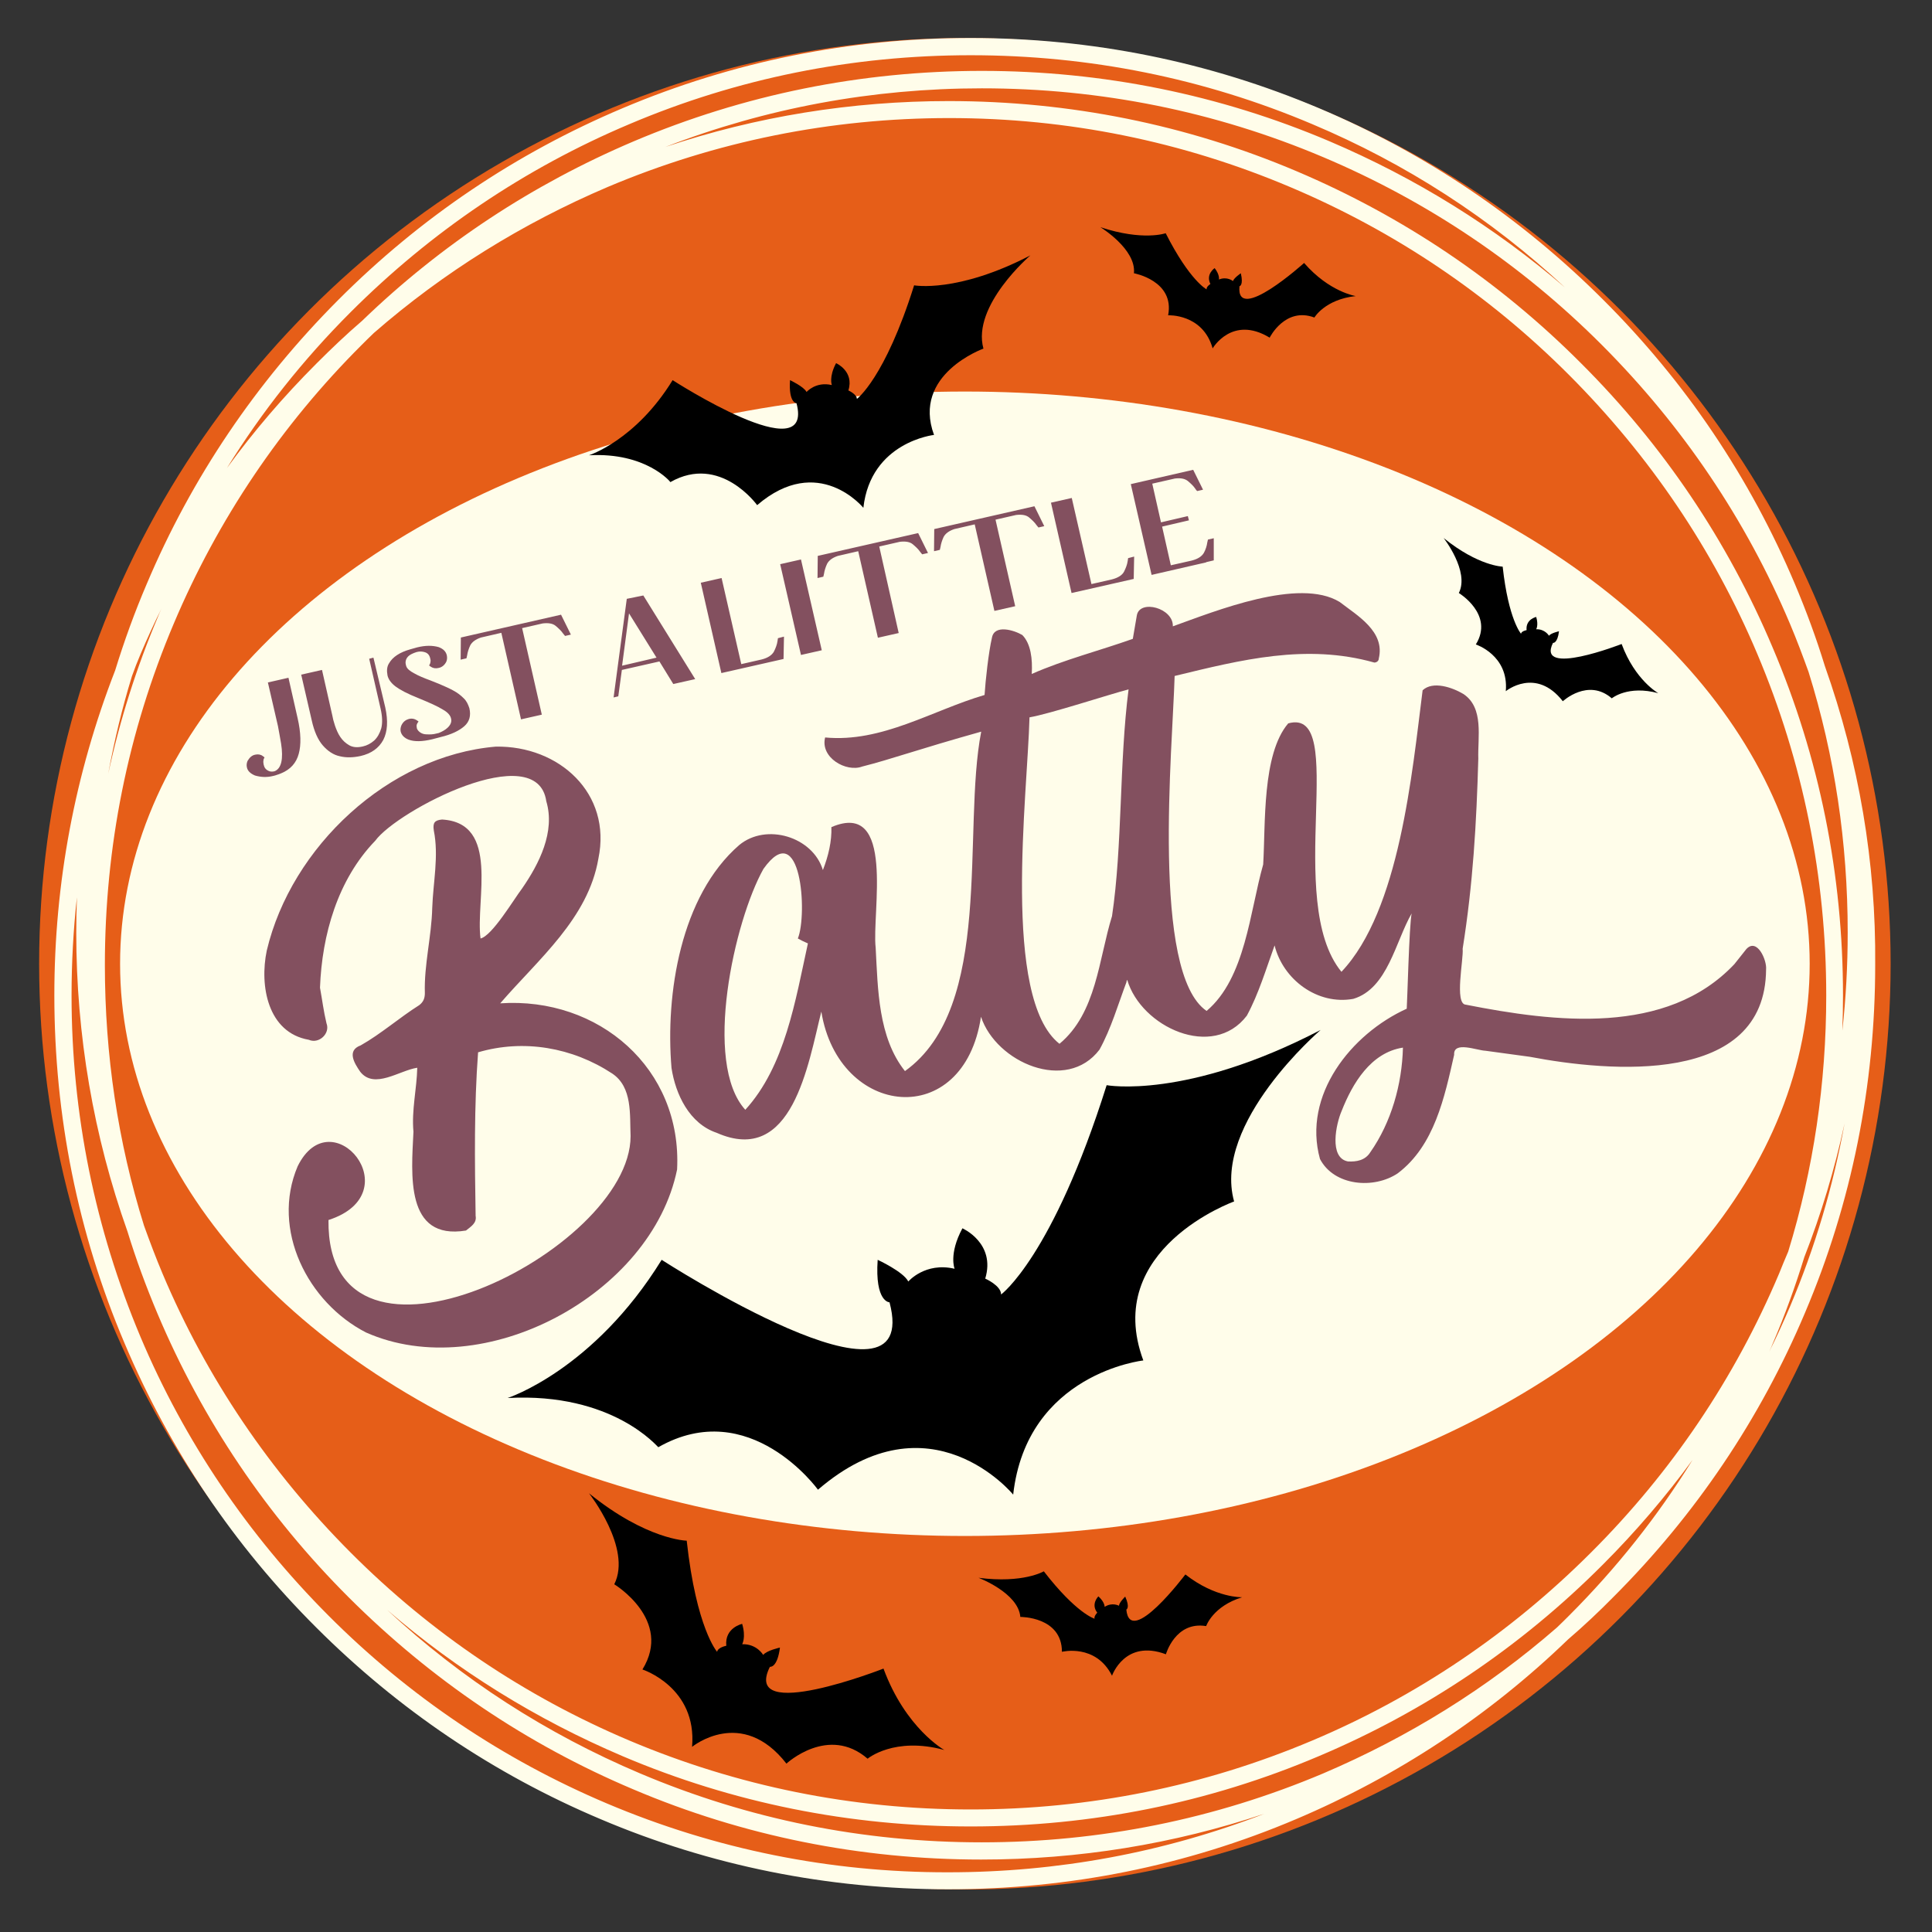 <?xml version="1.0" encoding="utf-8"?>
<!-- Generator: Adobe Illustrator 26.3.1, SVG Export Plug-In . SVG Version: 6.00 Build 0)  -->
<svg version="1.1" id="Layer_1" xmlns="http://www.w3.org/2000/svg" xmlns:xlink="http://www.w3.org/1999/xlink" x="0px" y="0px"
	 viewBox="0 0 864 864" style="enable-background:new 0 0 864 864;" xml:space="preserve">
<rect x="0" y="0" width="864" height="864" fill="#333333" stroke="none"/>
<style type="text/css">
	.st0{fill:#E65E18;}
	.st1{fill:#FFFDEA;}
	.st2{fill:#83505F;}
</style>
<g>
	<circle class="st0" cx="431.5" cy="431" r="414"/>
	<ellipse class="st1" cx="431.5" cy="431" rx="377.8" ry="255.9"/>
	<path class="st2" d="M302.8,523c-11.4,55.9-86.5,96.2-139.1,72.9c-26.1-13.4-42.6-46-30.6-74.3c15.1-30.8,50.9,12,13.8,24
		c-1,81.1,135.1,14.1,135.1-37.5c-0.4-9.6,0.9-21.9-8.2-28c-17.8-11.7-39.6-15.5-60-9.5c-1.8,24.1-1.5,48.7-1.1,73.1
		c0.6,3.3-2.1,4.8-4.3,6.6c-27.4,4.5-24.4-25.3-23.5-44.2c-0.9-9.6,1.5-19.2,1.7-28.6c-8,1.2-19.2,9.8-25.5,1.8
		c-2.7-3.9-6.1-9.5,0.2-11.8c9.2-5.2,17.3-12.4,26.2-18c1.8-1.4,2.5-3,2.5-5.4c-0.4-12.6,3-25.3,3.3-38.1c0.4-11.4,3-23.2,0.7-34.6
		c-0.5-3.4,0.3-4.6,3.7-4.9c26,1.5,14.9,36,17.2,53.2c5.2-1.2,14.8-17.4,18.6-22.4c7.6-11,14.9-25.3,10.8-39
		c-4.1-28.4-66.6,4.1-76.5,17.7c-16.8,17.4-23.8,42-24.7,65.7c1,5.4,1.6,10.5,2.9,15.9c1.8,4.6-3.4,9.4-7.9,7.4
		c-18.4-3.2-22.1-24.2-18.8-39.9c11-46.4,54.4-87.1,102.4-91.2c28.3-0.5,52,20.9,45.9,50.1c-4.6,26.8-26.8,44.9-43.9,64.7
		C267.7,445.7,305.1,477.8,302.8,523z M789.8,433.5c-0.3,52.2-70,45.9-105.7,39.1l-19.8-2.7c-3.7-0.1-14.4-4.5-14,1.8
		c-4.3,19-8.8,40.6-25.2,53c-10.7,7.2-28.5,5.7-34.8-6.4c-7.9-28.5,13.9-55.9,38.8-67.2c0.2-1.8,1.1-37.7,2.2-42.6
		c-7.2,12.4-10.7,33.6-26.1,38.2c-16,2.9-31.4-8.6-35.2-23.9c-3.8,10.5-7.1,21.6-12.4,31.4c-15.2,20-47.3,5.1-53.5-16
		c-0.2,0.3-0.4,0.7-0.3,0.9c-3.8,10.1-6.9,20.9-12.1,30.3c-14.7,19.4-46.2,5.8-53-14.7c-7.7,51.2-63.7,45.2-71.4-2.3
		c-5.9,23.5-12.9,69.2-46.8,54.2c-12.2-4.1-18.4-17.2-20.2-29c-2.8-33.1,4.1-77,30.3-99.7c12.1-10,32.9-3.7,37.4,11.2
		c2.5-6.4,4-12.9,3.8-19.2c28.9-12.4,18,38.5,19.8,53.9c1,18.6,1.1,40.1,13.1,55.2c40-28.6,25.5-107.5,34.1-151.8
		c-28.9,8.1-40.1,12.3-53.2,15.6c-7.2,2.7-18.9-4-16.6-13c25.4,2.4,47.8-12.1,71.3-19c0.4-6.4,1.8-19.2,3.3-25.6
		c1.1-6.1,9.9-3.4,13.6-1.2c3.8,3.9,4.6,10.7,4.2,17.4c14.5-6.4,30.3-10.4,45.2-15.7l1.8-10.5c1.3-7.3,16.4-3.3,16.1,4.9
		c19-6.8,56.4-22,74.6-10.9c7.9,6.1,20.4,13.2,17.5,25.3c0,1.1-1,1.8-2,1.8c-30.5-8.6-59.6-1.2-89.3,6
		c-0.9,32-10.6,132.9,14.3,149.8c17.4-14.7,19.3-44.4,25.3-65.5c1.1-17.8-0.6-49.3,11.2-63.1c27.4-7.6-2.2,79.4,23.8,111.1
		c26-27.4,31.6-89,36.3-125.9c4.6-4.3,13.3-1.3,18.3,1.7c9.2,6.2,6.3,19.3,6.6,28.9c-0.8,28.9-2.4,56.2-7,85
		c0.5,4.5-3.8,24.7,1.4,25c39.6,7.8,89.7,14.1,120.1-18.1l5.4-6.8C785.8,419.3,790.2,429.4,789.8,433.5z M361.3,421.9
		c-1.7-0.7-3-1.4-4.5-2.2c4.4-10.8,1.5-54.9-15.4-31.1c-13,23.2-27.2,86.7-8.1,107.7C351.1,476.8,355.7,447.4,361.3,421.9z
		 M504.7,308.3c-8.9,2.3-35,10.9-44.3,12.5c-0.9,34.7-12.5,125.6,13.4,146c16.6-13.8,17.5-37.8,23.5-57.1
		C502,378.3,500.5,340.9,504.7,308.3z M627.4,468.5c-14.4,2.2-22.6,16.1-27.4,28.3c-2.5,5.7-5.8,21,2.8,22.6c3.7,0.2,7.7-0.4,10-4.1
		C622.2,501.9,627,484.9,627.4,468.5z"/>
	<path class="st2" d="M133.1,321.2c1.5,6.5,1.6,11.9,0.5,15.9c-1.1,4.1-3.7,7-7.8,8.7c-0.5,0.2-1.4,0.6-2.8,1l-0.8,0.2
		c-2.8,0.7-5.5,0.6-8.2-0.2c-2.1-0.9-3.3-2.1-3.6-3.7c-0.2-1-0.1-1.8,0.3-2.8c0.9-1.5,1.9-2.5,3.4-2.8c1.3-0.3,2.5-0.1,3.4,0.6
		l0.8,0.6l-0.2,0.4c-0.2,0.3-0.3,0.7-0.3,1.1c-0.1,0.5,0,1.1,0.1,1.7l0.3,1c0.4,0.9,1,1.4,1.8,1.8s1.7,0.5,2.8,0.2
		c3-1.2,4-5.4,2.9-12.4c-0.5-3-1-5.6-1.4-7.8l-4.5-19.5l9.2-2.1L133.1,321.2z M167,294.1l-1.9,0.5l5.1,22.3c0.8,3.5,0.9,6.4,0.3,8.8
		c-0.7,2.3-1.7,4.1-3.2,5.5c-1.5,1.3-3.2,2.2-5,2.6c-2.5,0.6-4.5,0.4-6.1-0.5s-3-2.2-4-3.7c-1.1-1.6-1.8-3.4-2.4-5.1
		c-0.6-1.8-1-3.4-1.2-4.6l-4.6-20.3l-9.3,2.1l4.7,20.4c1.1,5,2.8,8.8,5,11.3c2.2,2.5,4.7,4.2,7.6,4.8c2.9,0.7,5.9,0.6,9.2-0.1
		c4.8-1.1,8.2-3.5,10.2-7.2c1.9-3.7,2.2-8.5,0.9-14.5L167,294.1z M207.3,312.2c-1.2-1.2-2.7-2.4-4.6-3.4c-1.8-1-3.9-1.9-6.2-2.9
		l-4-1.6c-3-1.1-5.4-2.1-7.3-3.2c-1.9-1-3.1-2-3.5-3.1l-0.2-0.7c-0.3-1.1-0.1-2.2,0.5-3.1c0.6-0.9,1.5-1.5,2.7-2
		c0.2-0.1,0.7-0.3,1.6-0.6l1-0.2c1-0.1,1.9,0,2.8,0.3c1.2,0.4,2,1.3,2.3,2.8c0.2,0.7,0.2,1.1,0.1,1.6c-0.1,0.5-0.2,0.9-0.4,1.1
		l-0.2,0.4l0.8,0.6c1.1,0.7,2.2,0.8,3.5,0.5c1.4-0.3,2.6-1.2,3.4-2.8c0.4-1,0.4-1.9,0.2-2.9c-0.4-1.6-1.5-2.8-3.6-3.6
		c-2.8-0.8-5.9-0.8-9.6,0.1c-1.1,0.3-2.1,0.6-3.2,0.9c-4.6,1.3-7.8,3.4-9.4,6.2c-1,1.5-1.1,3.4-0.7,5.5c0.4,1.7,1.6,3.4,3.6,4.9
		c2,1.5,5.4,3.3,10.2,5.2c5.1,2.1,8.7,3.7,10.9,5.1c2.2,1.2,3.4,2.6,3.7,4c0.4,1.5-0.2,2.9-1.6,4.2c-1.1,1-2.4,1.7-3.9,2.3l-1.3,0.3
		c-1.1,0.3-2.5,0.4-4.1,0.3c-1.7,0-3-0.7-3.9-1.8c-0.3-0.4-0.5-0.8-0.5-1.1c-0.1-0.4-0.1-0.8-0.1-1.1c0.1-0.3,0.1-0.6,0.3-0.9
		c0.1-0.2,0.3-0.5,0.4-0.6l0.2-0.2l-0.8-0.6c-1.1-0.7-2.2-0.9-3.5-0.6c-1.4,0.4-2.6,1.2-3.4,2.9c-0.4,1-0.5,1.9-0.3,2.8
		c0.4,1.5,1.5,2.8,3.6,3.6c2.5,0.9,5.9,0.9,10.5-0.2c1.4-0.4,2.8-0.7,3.8-1c4.7-1.1,8.2-2.8,10.5-4.8s3.1-4.7,2.3-8.1
		C209.3,314.9,208.6,313.4,207.3,312.2z M206.1,285.1l-0.1,9.9l2.6-0.6l0.3-1.3c0.2-1.4,0.7-3,1.4-4.5c0.8-1.5,2.4-2.7,4.8-3.5
		l9.1-2.1l8.8,38.7l9.3-2.1l-8.8-38.7l9.2-2.1c2.5-0.3,4.5,0,5.8,1.1c1.3,1.1,2.5,2.2,3.3,3.4l0.9,1.1l2.6-0.6l-4.4-8.9L206.1,285.1
		z M287.7,266.3l23.2,37.4l-9.8,2.2l-6.2-10.1l-16.8,3.8l-1.6,11.8l-2.1,0.5l5.9-44.1L287.7,266.3z M293.6,294.1l-12.3-19.8
		l-3.1,23.4L293.6,294.1z M347.7,286.7c-0.2,1.5-0.8,3.1-1.6,4.7c-0.9,1.6-2.7,2.8-5.4,3.5l-9.2,2.1l-8.8-38.5l-9.3,2.1l9.2,40.4
		l27.8-6.3l0.2-10l-2.7,0.7L347.7,286.7z M348.9,252.3l9.3,40.6l9.3-2.1l-9.3-40.6L348.9,252.3z M365.7,248.6l-0.1,9.9l2.6-0.6
		l0.3-1.3c0.2-1.4,0.7-3,1.4-4.5c0.8-1.5,2.4-2.7,4.8-3.5l9.1-2.1l8.8,38.7l9.3-2.1l-8.7-38.7l9.2-2.1c2.5-0.3,4.5,0,5.8,1.1
		c1.3,1.1,2.5,2.2,3.3,3.4l0.9,1.1l2.6-0.6l-4.4-8.9L365.7,248.6z M417.8,236.6l-0.1,9.9l2.6-0.6l0.3-1.3c0.2-1.4,0.7-3,1.4-4.5
		c0.8-1.5,2.4-2.7,4.8-3.5l9.1-2.1l8.8,38.7l9.3-2.1l-8.8-38.7l9.2-2.1c2.5-0.3,4.5,0,5.8,1.1c1.3,1.1,2.5,2.2,3.3,3.4l0.9,1.1
		l2.6-0.6l-4.4-8.9L417.8,236.6z M504.3,250.9c-0.2,1.5-0.8,3.1-1.6,4.7s-2.7,2.8-5.4,3.5l-9.2,2.1l-8.8-38.5l-9.3,2.1l9.2,40.4
		l27.8-6.3l0.2-10l-2.7,0.7L504.3,250.9z M542.8,240.7l-2.6,0.6l-0.3,1.3c-0.2,1.5-0.7,3.1-1.5,4.6c-0.9,1.6-2.7,2.8-5.5,3.5
		l-9.3,2.1l-3.9-17.3l12-2.8l-0.5-1.9l-12,2.8l-3.9-17.3l10.1-2.3c2.5-0.3,4.4,0,5.8,1.1c1.3,1.1,2.5,2.2,3.3,3.4
		c0.3,0.5,0.6,0.9,0.9,1.1l2.6-0.6l-4.4-8.9l-27.9,6.4l9.3,40.6l24.4-5.6v-0.1l3.4-0.8L542.8,240.7z"/>
	<path d="M227,625.2c0,0,38.4-12.4,68.9-61.8c0,0,116.9,75.5,101.9,19c0,0-6.6,0-5.3-19c0,0,11.5,5.3,13.7,9.7c0,0,7.5-8.8,20.7-5.7
		c0,0-2.7-6.6,3.5-18.1c0,0,15,6.6,10.2,22.5c0,0,7.1,3.1,7.1,7.1c0,0,23-16.8,47.2-93.6c0,0,35.5,6.6,95.7-24.7
		c0,0-48.5,41.5-38.7,76.7c0,0-59.1,21.2-40.6,71.1c0,0-52.1,5.7-58.2,60c0,0-37.1-45.4-87.3-2.2c0,0-30.5-42.3-71.4-19
		C294.2,647.3,274.2,622.6,227,625.2z"/>
	<path d="M263.4,203.6c0,0,20.9-6.7,37.4-33.6c0,0,63.5,41,55.4,10.3c0,0-3.6,0-2.9-10.3c0,0,6.2,2.9,7.4,5.3c0,0,4.1-4.8,11.3-3.1
		c0,0-1.4-3.6,1.9-9.8c0,0,8.2,3.6,5.5,12.2c0,0,3.8,1.7,3.8,3.8c0,0,12.5-9.1,25.6-50.8c0,0,19.3,3.6,52-13.4
		c0,0-26.3,22.5-21,41.7c0,0-32.1,11.5-22.1,38.6c0,0-28.3,3.1-31.6,32.6c0,0-20.1-24.7-47.5-1.2c0,0-16.5-23-38.8-10.3
		C299.9,215.6,289,202.2,263.4,203.6z"/>
	<path d="M587.8,142c-13.1-4.9-20,9-20,9c-16.8-10.2-25.5,4.8-25.5,4.8c-4.4-15.6-19.9-14.8-19.9-14.8c3-15.5-15.3-18.8-15.3-18.8
		c1.1-10.8-15-20.6-15-20.6c19.1,6.3,29.2,2.7,29.2,2.7c10.8,21.3,18.3,25.1,18.3,25.1c-0.2-1.2,1.7-2.4,1.7-2.4
		c-2.2-4.4,1.9-7.1,1.9-7.1c2.4,3.1,1.9,5.1,1.9,5.1c3.7-1.5,6.3,0.7,6.3,0.7c0.4-1.4,3.5-3.5,3.5-3.5c1.3,5.5-0.6,5.8-0.6,5.8
		c-1.7,17.2,28.9-10.4,28.9-10.4c11.3,13,23.1,14.8,23.1,14.8C592.5,133.9,587.8,142,587.8,142z"/>
	<path d="M720.8,312.3c-10.6-9.2-21.9,1.3-21.9,1.3c-12.1-15.5-25.5-4.5-25.5-4.5c1.4-16.1-13.4-20.9-13.4-20.9
		c8.3-13.4-7.6-23-7.6-23c4.9-9.7-6.8-24.6-6.8-24.6c15.6,12.6,26.4,12.8,26.4,12.8c2.6,23.7,8.2,30,8.2,30c0.2-1.2,2.5-1.6,2.5-1.6
		c-0.5-4.9,4.3-5.9,4.3-5.9c1.1,3.7,0,5.5,0,5.5c4-0.1,5.7,2.9,5.7,2.9c0.9-1.2,4.5-2,4.5-2c-0.7,5.6-2.7,5.2-2.7,5.2
		c-7.7,15.5,30.7,0.5,30.7,0.5c6,16.2,16.4,22,16.4,22C728,306.3,720.8,312.3,720.8,312.3z"/>
	<path d="M388,786.5c-17.6-15.2-36.3,2.2-36.3,2.2c-20-25.7-42.2-7.5-42.2-7.5c2.3-26.7-22.2-34.6-22.2-34.6
		c13.7-22.2-12.6-38.1-12.6-38.1c8.1-16.1-11.3-40.7-11.3-40.7c25.8,20.9,43.7,21.2,43.7,21.2c4.3,39.3,13.6,49.7,13.6,49.7
		c0.3-2,4.1-2.7,4.1-2.7c-0.8-8.1,7.1-9.8,7.1-9.8c1.8,6.1,0,9.1,0,9.1c6.6-0.2,9.4,4.8,9.4,4.8c1.5-2,7.5-3.3,7.5-3.3
		c-1.2,9.3-4.5,8.6-4.5,8.6c-12.8,25.7,50.8,0.8,50.8,0.8c9.9,26.8,27.2,36.4,27.2,36.4C399.9,776.5,388,786.5,388,786.5z"/>
	<path d="M539.4,727.2c-13.8-2.3-18,12.6-18,12.6c-18.4-6.9-24.1,9.6-24.1,9.6c-7.3-14.5-22.4-10.7-22.4-10.7
		c0-15.8-18.6-15.6-18.6-15.6c-0.9-10.8-18.7-17.5-18.7-17.5c20,2.6,29.2-2.9,29.2-2.9c14.6,18.9,22.7,21.2,22.7,21.2
		c-0.4-1.1,1.2-2.7,1.2-2.7c-3-3.9,0.5-7.3,0.5-7.3c2.9,2.6,2.8,4.7,2.8,4.7c3.4-2.2,6.4-0.5,6.4-0.5c0.1-1.5,2.8-4.1,2.8-4.1
		c2.3,5.1,0.5,5.8,0.5,5.8c1.6,17.3,26.4-15.7,26.4-15.7c13.5,10.6,25.4,10.2,25.4,10.2C542.4,718.3,539.4,727.2,539.4,727.2z"/>
	<path class="st1" d="M816.1,297.9c-3.8-12.4-8.3-24.6-13.4-36.7c-20.1-47.6-48.9-90.4-85.7-127.1c-36.7-36.7-79.5-65.6-127.1-85.7
		C540.5,27.5,488.2,17,434.1,17S327.8,27.5,278.4,48.4c-47.6,20.1-90.4,48.9-127.1,85.7s-65.6,79.5-85.7,127.1
		c-5.4,12.6-10.1,25.6-14.1,38.6c-18,46.3-27.2,95.1-27.2,145.3c0,53.9,10.5,106.4,31.4,155.6c20.1,47.6,48.9,90.4,85.7,127.1
		c36.7,36.7,79.5,65.6,127.1,85.7c49.2,20.9,101.7,31.4,155.6,31.4s106.4-10.5,155.6-31.4c45.2-19.2,86.1-46.1,121.5-80.3
		c7-6,13.8-12.4,20.3-19c36.7-36.7,65.6-79.5,85.7-127.1c20.9-49.2,31.4-101.7,31.4-155.6C839,385.6,831.3,340.8,816.1,297.9z
		 M701.7,722.5c-1.8,1.8-3.5,3.5-5.4,5.3c-31.2,27.2-66.4,49-104.6,65.3c-48.3,20.4-99.7,30.8-152.7,30.8s-104.3-10.3-152.7-30.8
		c-41.8-17.7-79.9-42.2-113.1-73.1c31.5,27.2,66.8,49,105.3,65.4c49.2,20.9,101.7,31.4,155.6,31.4s106.4-10.5,155.6-31.4
		c47.6-20.1,90.4-48.9,127.1-85.7c14.7-14.7,28.1-30.4,40.1-46.8C741.4,678,722.9,701.3,701.7,722.5z M795.6,569.6
		c-19.7,46.6-48,88.7-84.1,124.7c-36,36-78,64.4-124.7,84.1c-48.3,20.4-99.7,30.8-152.7,30.8s-104.3-10.4-152.6-30.8
		c-46.6-19.7-88.7-48-124.7-84.1s-64.4-78-84.1-124.7c-3-7.1-5.7-14.3-8.3-21.5c-11.7-37.4-17.5-76.5-17.5-116.5
		c0-52.9,10.3-104.3,30.8-152.7c19.7-46.6,48-88.7,84.1-124.7c1.8-1.8,3.5-3.5,5.4-5.3c31.2-27.2,66.4-49,104.6-65.3
		c48.3-20.4,99.7-30.8,152.7-30.8s104.2,10.4,152.6,30.9c46.6,19.7,88.7,48,124.7,84.1s64.4,78,84.1,124.7
		c20.4,48.3,30.8,99.7,30.8,152.7c0,39.2-5.7,77.7-17,114.5C798.3,563,796.9,566.3,795.6,569.6z M62.9,292.4
		c2.9-6.8,6-13.6,9.3-20.2c-0.6,1.2-1.1,2.5-1.6,3.7c-9.6,22.7-17,46.1-22.2,70.1c2.7-14.7,6.2-29.3,10.6-43.6
		C60.2,299,61.5,295.7,62.9,292.4z M792.7,289.5c-20.1-47.6-48.9-90.4-85.7-127.1c-36.7-36.8-79.5-65.6-127.1-85.8
		c-49.2-20.9-101.7-31.4-155.6-31.4c-43.5,0-86.1,6.9-126.7,20.5c45-17.4,92.6-26.2,141.5-26.2c52.9,0,104.3,10.3,152.7,30.8
		c46.6,19.7,88.7,48,124.7,84.1s64.3,78,84,124.6c3,7.1,5.7,14.3,8.3,21.5c11.7,37.4,17.5,76.6,17.5,116.5c0,14.7-0.8,29.4-2.4,43.9
		c0.2-5.2,0.3-10.4,0.3-15.6C824.2,391.2,813.7,338.8,792.7,289.5z M156.8,139.6c36-36,78-64.4,124.7-84.1
		c48.3-20.5,99.7-30.8,152.6-30.8S538.4,35,586.8,55.5c41.8,17.6,79.8,42.1,113.1,73.1c-31.5-27.1-66.8-49-105.3-65.4
		c-49.1-20.9-101.5-31.5-155.5-31.5S332.7,42.3,283.4,63.2c-45.2,19.2-86.1,46.1-121.5,80.3c-7,6-13.7,12.4-20.3,19
		c-14.7,14.7-28.1,30.3-40.1,46.8C117.1,184.1,135.6,160.8,156.8,139.6z M271.6,806.6c-46.6-19.7-88.7-48-124.7-84.1
		s-64.4-78-84.1-124.7C42.5,549.5,32,498.1,32,445.2c0-14.7,0.8-29.4,2.4-43.9c-0.2,5.2-0.3,10.4-0.3,15.7c0,46,7.7,90.9,22.9,133.7
		c3.8,12.4,8.3,24.6,13.4,36.7c20.1,47.6,48.9,90.4,85.7,127.1s79.5,65.6,127.1,85.7c49.2,20.9,101.7,31.4,155.6,31.4
		c43.5,0,86.1-6.9,126.7-20.5c-45,17.4-92.6,26.2-141.5,26.2C371.3,837.4,319.9,827,271.6,806.6z M800.5,584.3
		c-2.9,6.8-6,13.6-9.3,20.2c0.6-1.2,1.1-2.5,1.6-3.7c5.4-12.6,10.1-25.6,14.1-38.6c7.6-19.4,13.6-39.4,18-59.8
		C819.8,530.5,811.7,557.9,800.5,584.3z"/>
</g>
</svg>
